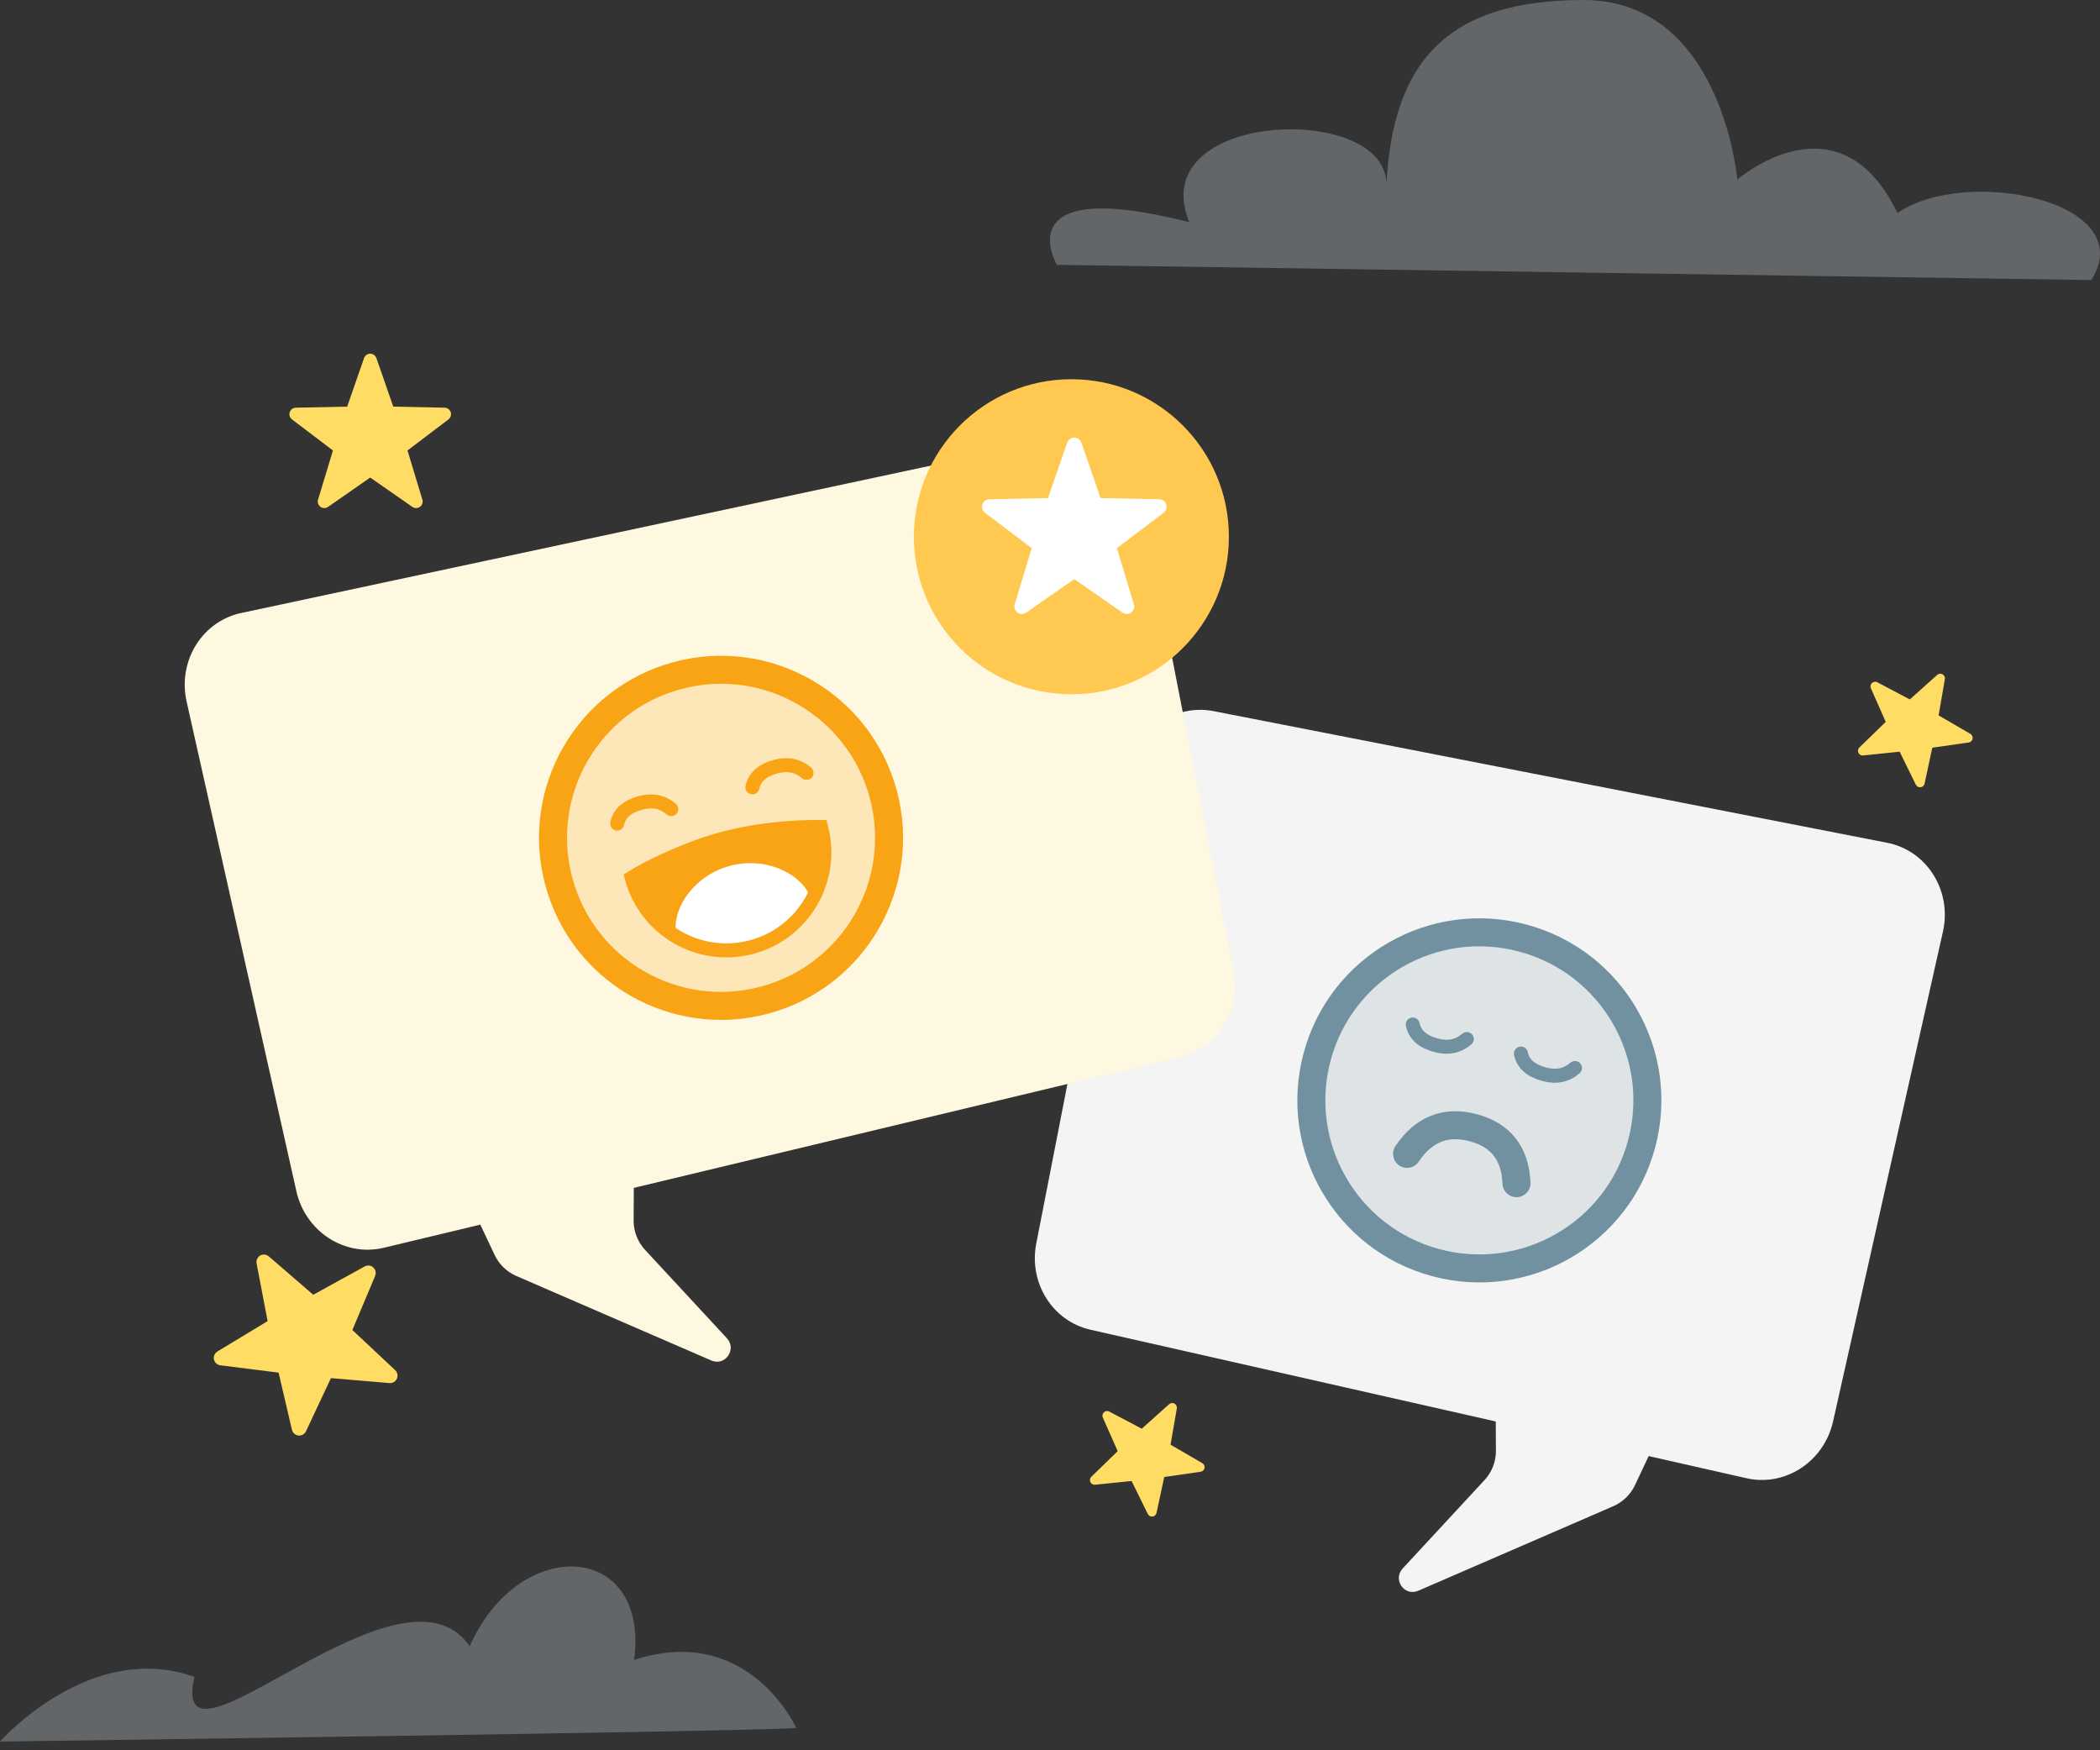<?xml version="1.0" encoding="UTF-8"?>
<svg width="216px" height="180px" viewBox="0 0 216 180" version="1.1" xmlns="http://www.w3.org/2000/svg" xmlns:xlink="http://www.w3.org/1999/xlink">
    <rect x="0" y="0" width="216" height="180" fill="#333333" stroke="none"/>
    <!-- Generator: Sketch 52.5 (67469) - http://www.bohemiancoding.com/sketch -->
    <title>PICTURE/RATING/Feedback</title>
    <desc>Created with Sketch.</desc>
    <g id="parcour-satisfaction" stroke="none" stroke-width="1" fill="none" fill-rule="evenodd">
        <g id="ODI-C---Questionnaire-satisfaction-1" transform="translate(-80, -154)">
            <g id="PICTURE/RATING/Feedback" transform="translate(48, 154)">
                <g id="clouds" opacity="0.3" stroke-width="1" fill-rule="evenodd" transform="translate(32, 0)" fill="#D4DCE6">
                    <path d="M81.9,177.701 C79.069,178.051 0,179.1 0,179.1 C0,179.1 9.247,168.607 20.003,172.454 C17.207,184.442 41.294,158.98 48.31,169.307 C53.405,157.787 66.803,158.523 65.229,170.709 C76.994,166.858 81.9,177.701 81.9,177.701" id="Fill-4"></path>
                    <path d="M215.114,28.8 L108.708,27.235 C108.708,27.235 103.308,17.989 122.326,22.852 C117.576,11.276 142.923,10.463 142.594,19.095 C143.227,6.574 148.61,0 162.861,0 C177.112,0 178.696,18.469 178.696,18.469 C178.696,18.469 189.146,9.391 195.163,21.913 C202.154,17.056 220.182,20.661 215.114,28.8" id="Fill-6"></path>
                </g>
                <g id="bulle" stroke-width="1" fill-rule="evenodd" transform="translate(184.52, 118.36) scale(-1, 1) translate(-184.52, -118.36) translate(137, 73)" fill="#F4F4F4">
                    <path d="M87.922,63.74 C91.799,62.835 94.241,58.922 93.452,54.882 L83.949,6.237 C83.139,2.087 79.226,-0.647 75.212,0.133 L5.94,13.67 C1.85,14.465 -0.749,18.595 0.193,22.8 L11.495,73.179 C12.426,77.327 16.447,79.946 20.45,79.011 L87.922,63.74 Z" id="Fill-70"></path>
                    <path d="M27.782,71.061 L31.875,79.739 C32.332,80.706 33.126,81.477 34.106,81.901 L54.16,90.592 C55.59,91.211 56.822,89.446 55.76,88.298 L47.345,79.213 C46.587,78.394 46.168,77.317 46.173,76.208 L46.22,67.771 C46.235,65.088 43.835,63.006 41.196,63.41 L30.963,64.981 C28.136,65.414 26.55,68.449 27.782,71.061" id="Fill-68"></path>
                </g>
                <g id="sad" stroke-width="1" fill-rule="evenodd" transform="translate(184.319, 113.433) rotate(-345) translate(-184.319, -113.433) translate(166.819, 95.933)" stroke="#7191A1">
                    <circle id="Oval" stroke-width="2.88" fill-opacity="0.1" fill="#19506B" fill-rule="nonzero" cx="17.28" cy="17.28" r="17.28"></circle>
                    <path d="M8.64,12.96 C9.121,12 10.081,11.52 11.52,11.52 C12.785,11.52 13.745,12 14.4,12.96" id="Path-3" stroke-width="1.44" stroke-linecap="round" fill-rule="nonzero" transform="translate(11.52, 12.24) scale(1, -1) translate(-11.52, -12.24) "></path>
                    <path d="M20.16,12.96 C20.641,12 21.601,11.52 23.04,11.52 C24.305,11.52 25.265,12 25.92,12.96" id="Path-3-Copy-2" stroke-width="1.44" stroke-linecap="round" fill-rule="nonzero" transform="translate(23.04, 12.24) scale(1, -1) translate(-23.04, -12.24) "></path>
                    <path d="M11.52,24.518 C12.519,21.613 14.483,20.16 17.413,20.16 C20.343,20.16 22.263,21.613 23.172,24.518" id="Path-4" stroke-width="2.88" stroke-linecap="round" fill-rule="nonzero"></path>
                </g>
                <g id="bulle" stroke-width="1" fill-rule="evenodd" transform="translate(51, 45)" fill="#FFF8E0">
                    <path d="M102.327,63.716 C106.201,62.811 108.641,58.899 107.852,54.861 L98.358,6.234 C97.549,2.086 93.64,-0.647 89.63,0.133 L5.934,18.015 C1.848,18.81 -0.748,22.938 0.193,27.141 L11.484,77.501 C12.414,81.648 16.431,84.265 20.431,83.331 L102.327,63.716 Z" id="Fill-70"></path>
                    <path d="M27.782,75.381 L31.875,84.059 C32.332,85.026 33.126,85.797 34.106,86.221 L54.16,94.912 C55.59,95.531 56.822,93.766 55.76,92.618 L47.345,83.533 C46.587,82.714 46.168,81.637 46.173,80.528 L46.22,72.091 C46.235,69.408 43.835,67.326 41.196,67.73 L30.963,69.301 C28.136,69.734 26.55,72.769 27.782,75.381" id="Fill-68"></path>
                </g>
                <g id="happy" stroke-width="1" fill-rule="evenodd" transform="translate(106.164, 86.164) rotate(-15) translate(-106.164, -86.164) translate(88.884, 68.884)">
                    <circle id="Oval" stroke="#F9A415" stroke-width="2.88" fill-opacity="0.2" fill="#F9A415" fill-rule="nonzero" cx="17.28" cy="17.28" r="17.28"></circle>
                    <path d="M17.422,28.942 C22.989,28.942 27.502,24.429 27.502,18.862 C25.32,18.251 21.498,17.422 17.422,17.422 C13.595,17.422 9.293,18.251 7.342,18.862 C7.342,24.429 11.855,28.942 17.422,28.942 Z" id="Oval" fill="#F9A415" fill-rule="nonzero"></path>
                    <path d="M24.622,26.062 C24.622,23.199 21.398,20.302 17.422,20.302 C13.445,20.302 10.222,23.199 10.222,26.062 C13.109,29.865 21.398,29.865 24.622,26.062 Z" id="Oval-2" fill="#FFFFFF" fill-rule="nonzero"></path>
                    <path d="M17.422,28.942 C22.989,28.942 27.502,24.429 27.502,18.862 C25.32,18.251 21.498,17.422 17.422,17.422 C13.595,17.422 9.293,18.251 7.342,18.862 C7.342,24.429 11.855,28.942 17.422,28.942 Z" id="Oval" stroke="#F9A415" stroke-width="1.44" fill-rule="nonzero"></path>
                    <path d="M7.342,13.102 C7.823,12.142 8.783,11.662 10.222,11.662 C11.486,11.662 12.446,12.142 13.102,13.102" id="Path-3" stroke="#F9A415" stroke-width="1.44" stroke-linecap="round" fill-rule="nonzero"></path>
                    <path d="M21.742,13.102 C22.223,12.142 23.183,11.662 24.622,11.662 C25.886,11.662 26.846,12.142 27.502,13.102" id="Path-3-Copy-2" stroke="#F9A415" stroke-width="1.44" stroke-linecap="round" fill-rule="nonzero"></path>
                </g>
                <path d="M70.08,49.112 L65.742,52.131 C65.437,52.343 65.019,52.268 64.807,51.963 C64.689,51.794 64.655,51.581 64.715,51.384 L66.245,46.326 L62.034,43.133 C61.738,42.909 61.68,42.487 61.904,42.192 C62.029,42.028 62.221,41.93 62.426,41.926 L67.71,41.818 L69.445,36.826 C69.567,36.476 69.95,36.29 70.301,36.412 C70.495,36.479 70.647,36.632 70.715,36.826 L72.45,41.818 L77.734,41.926 C78.105,41.933 78.4,42.24 78.392,42.611 C78.388,42.817 78.29,43.009 78.126,43.133 L73.915,46.326 L75.445,51.384 C75.553,51.74 75.352,52.115 74.996,52.222 C74.8,52.282 74.587,52.248 74.418,52.131 L70.08,49.112 Z" id="Star-Copy-3" fill="#FFDC64" fill-rule="nonzero"></path>
                <circle id="Oval-3" fill="#FFC850" fill-rule="nonzero" cx="142.2" cy="55.2" r="16.2"></circle>
                <path d="M142.5,59.557 L137.542,63.007 C137.194,63.249 136.715,63.163 136.473,62.815 C136.339,62.623 136.3,62.379 136.368,62.154 L138.117,56.373 L133.304,52.724 C132.966,52.468 132.9,51.986 133.156,51.648 C133.298,51.461 133.518,51.349 133.752,51.344 L139.791,51.221 L141.774,45.516 C141.913,45.115 142.351,44.904 142.752,45.043 C142.974,45.12 143.148,45.294 143.225,45.516 L145.208,51.221 L151.247,51.344 C151.671,51.353 152.008,51.704 151.999,52.128 C151.994,52.362 151.882,52.582 151.695,52.724 L146.882,56.373 L148.631,62.154 C148.754,62.56 148.524,62.989 148.118,63.112 C147.894,63.18 147.65,63.141 147.457,63.007 L142.5,59.557 Z" id="Star-Copy-3" fill="#FFFFFF" fill-rule="nonzero"></path>
                <path d="M228.788,77.668 L225.689,79.824 C225.472,79.975 225.173,79.922 225.021,79.704 C224.937,79.584 224.913,79.432 224.956,79.291 L226.049,75.678 L223.041,73.397 C222.829,73.237 222.788,72.936 222.948,72.725 C223.037,72.608 223.174,72.538 223.321,72.535 L227.095,72.458 L228.335,68.892 C228.422,68.642 228.695,68.509 228.945,68.596 C229.084,68.645 229.193,68.754 229.241,68.892 L230.481,72.458 L234.255,72.535 C234.52,72.54 234.73,72.759 234.725,73.025 C234.722,73.171 234.652,73.309 234.535,73.397 L231.527,75.678 L232.62,79.291 C232.697,79.545 232.553,79.813 232.3,79.89 C232.159,79.932 232.007,79.908 231.886,79.824 L228.788,77.668 Z" id="Star-Copy-5" fill="#FFDC64" fill-rule="nonzero" transform="translate(228.788, 74.788) rotate(29) translate(-228.788, -74.788) "></path>
                <path d="M149.788,152.668 L146.689,154.824 C146.472,154.975 146.173,154.922 146.021,154.704 C145.937,154.584 145.913,154.432 145.956,154.291 L147.049,150.678 L144.041,148.397 C143.829,148.237 143.788,147.936 143.948,147.725 C144.037,147.608 144.174,147.538 144.321,147.535 L148.095,147.458 L149.335,143.892 C149.422,143.642 149.695,143.509 149.945,143.596 C150.084,143.645 150.193,143.754 150.241,143.892 L151.481,147.458 L155.255,147.535 C155.52,147.54 155.73,147.759 155.725,148.025 C155.722,148.171 155.652,148.309 155.535,148.397 L152.527,150.678 L153.62,154.291 C153.697,154.545 153.553,154.813 153.3,154.89 C153.159,154.932 153.007,154.908 152.886,154.824 L149.788,152.668 Z" id="Star-Copy-6" fill="#FFDC64" fill-rule="nonzero" transform="translate(149.788, 149.788) rotate(29) translate(-149.788, -149.788) "></path>
                <path d="M63.737,142.345 L58.779,145.795 C58.431,146.037 57.952,145.951 57.71,145.603 C57.576,145.41 57.537,145.166 57.605,144.942 L59.354,139.161 L54.541,135.512 C54.203,135.255 54.137,134.774 54.393,134.436 C54.535,134.248 54.755,134.137 54.989,134.132 L61.028,134.009 L63.011,128.304 C63.15,127.903 63.588,127.691 63.989,127.83 C64.211,127.907 64.385,128.082 64.462,128.304 L66.445,134.009 L72.484,134.132 C72.908,134.14 73.245,134.491 73.236,134.915 C73.231,135.15 73.119,135.37 72.932,135.512 L68.119,139.161 L69.868,144.942 C69.991,145.348 69.761,145.776 69.355,145.899 C69.131,145.967 68.887,145.929 68.694,145.795 L63.737,142.345 Z" id="Star-Copy-4" fill="#FFDC64" fill-rule="nonzero" transform="translate(63.737, 137.737) rotate(-30) translate(-63.737, -137.737) "></path>
            </g>
        </g>
    </g>
</svg>